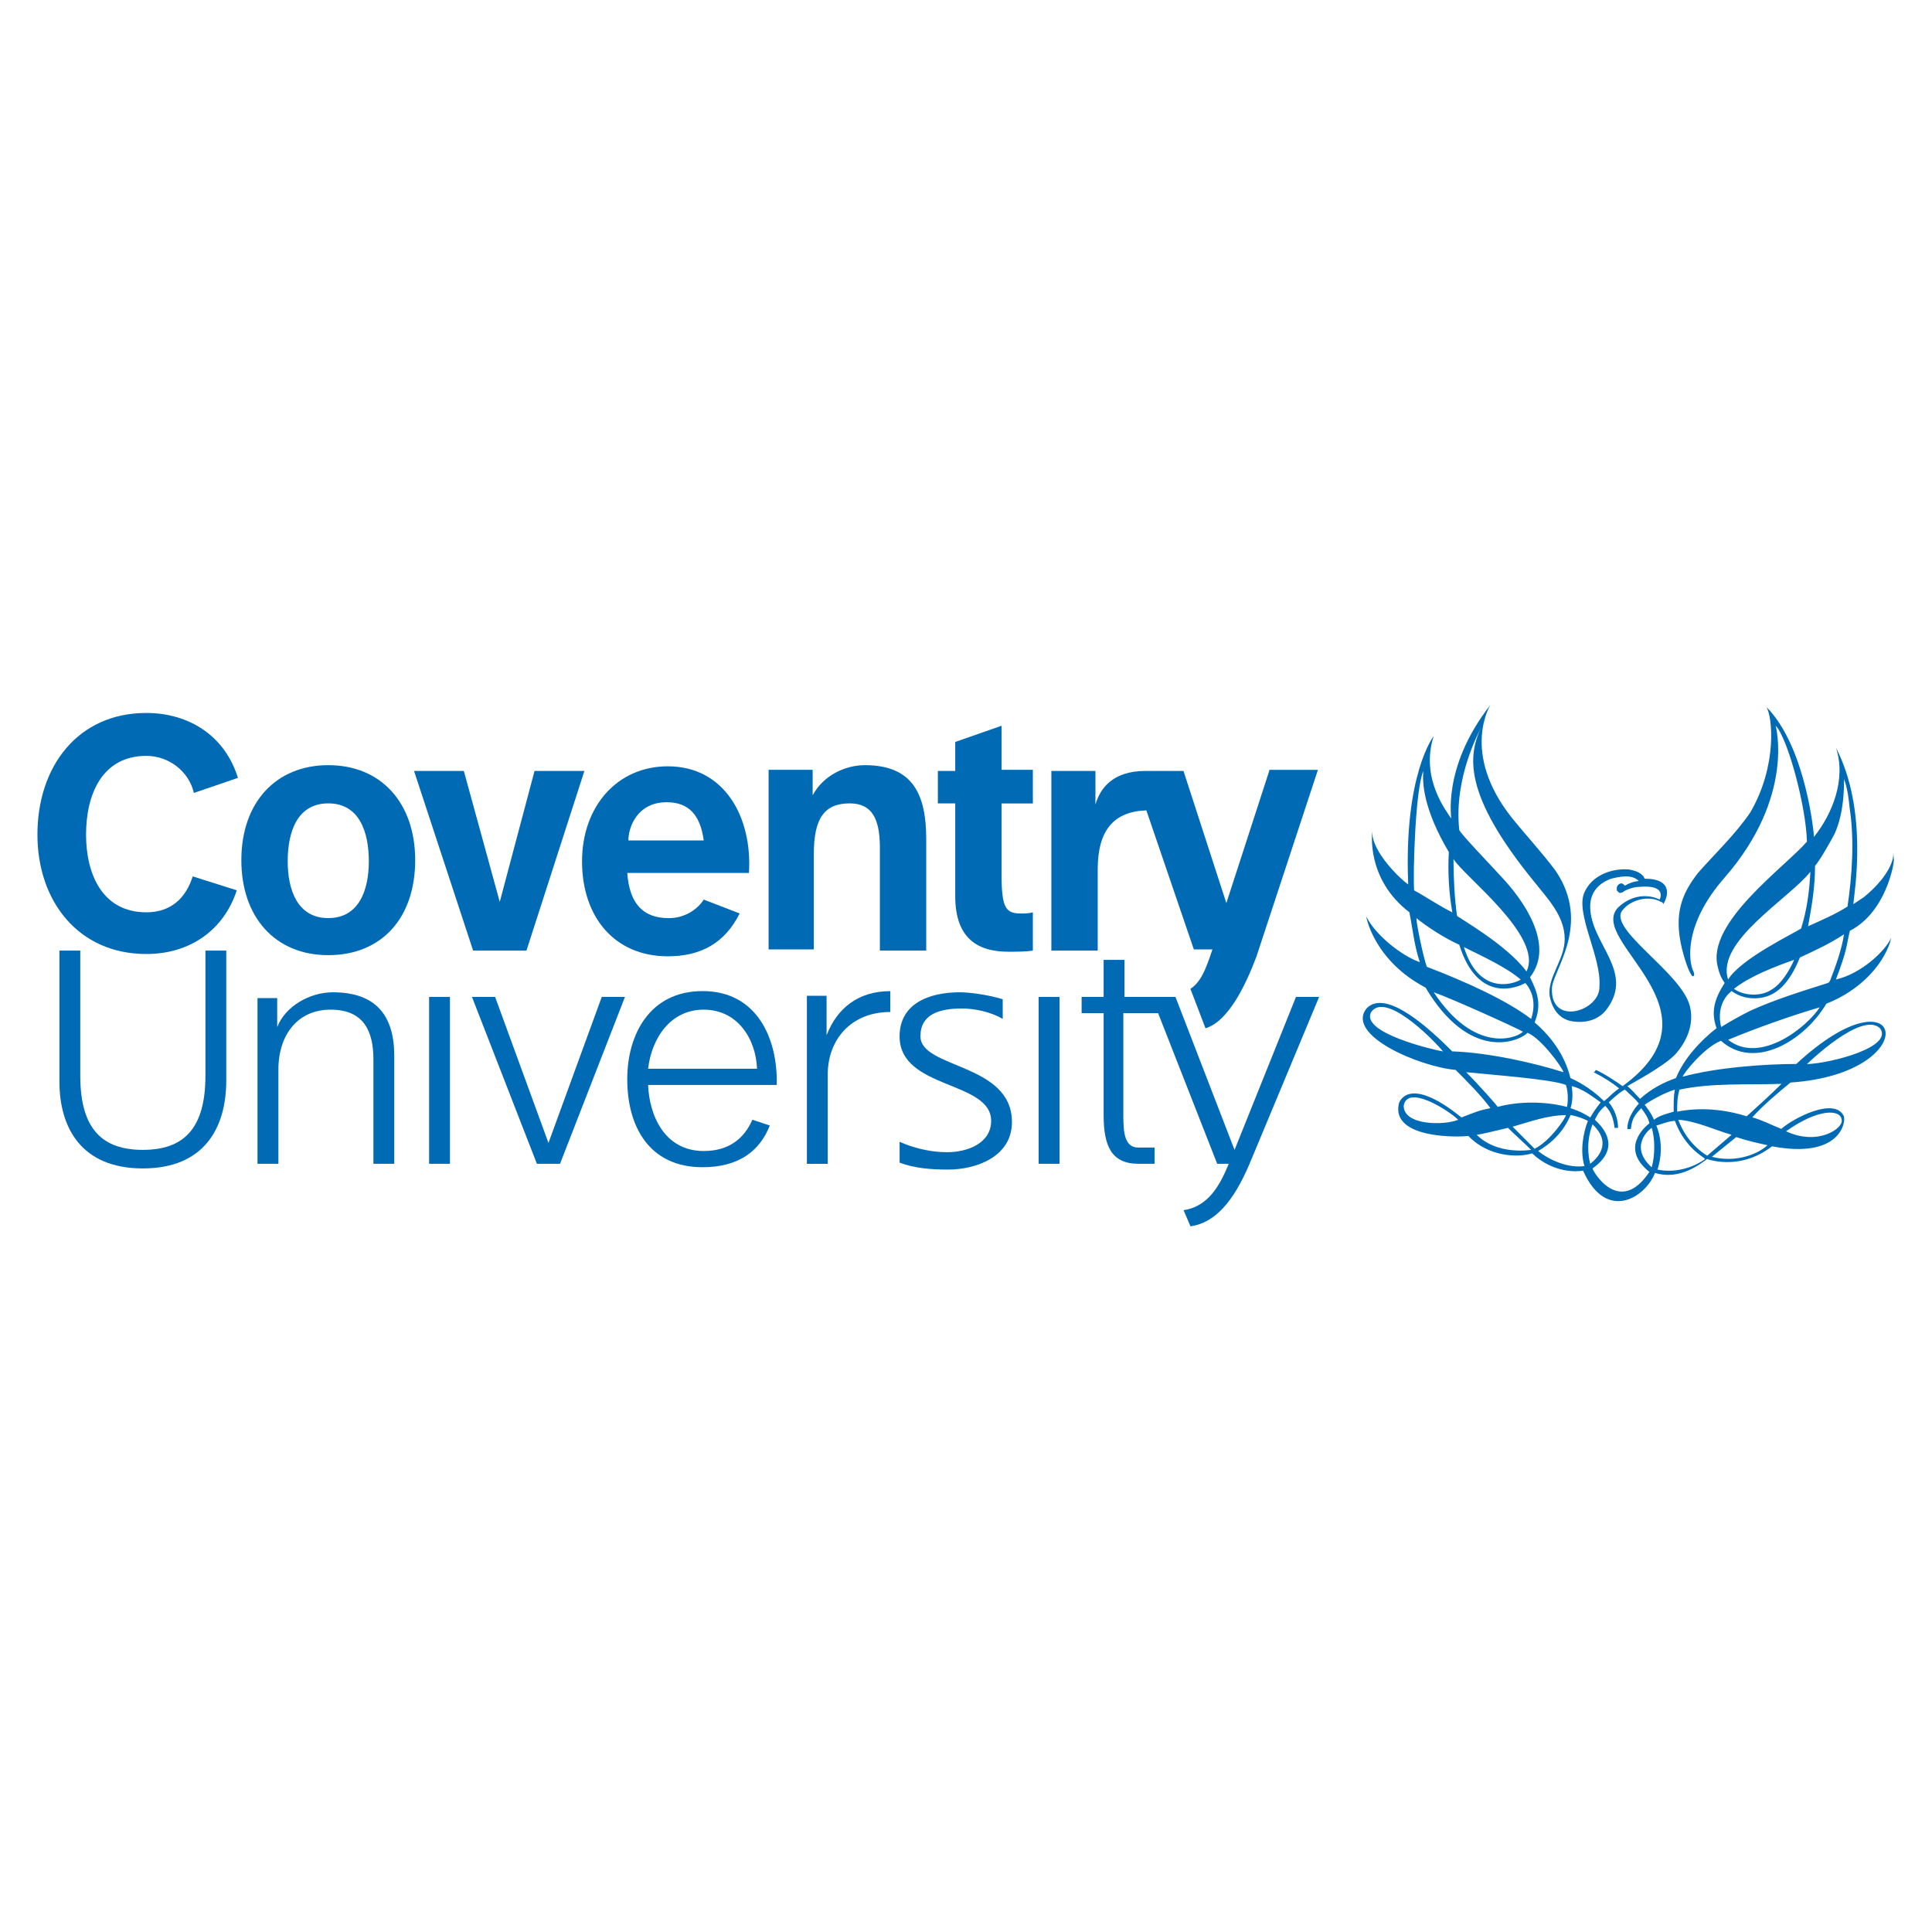 <?xml version="1.0" encoding="utf-8"?>
<!-- Generator: Adobe Illustrator 28.3.0, SVG Export Plug-In . SVG Version: 6.00 Build 0)  -->
<svg version="1.1" id="Layer_1" xmlns="http://www.w3.org/2000/svg" xmlns:xlink="http://www.w3.org/1999/xlink" x="0px" y="0px"
	 viewBox="0 0 400 400" style="enable-background:new 0 0 400 400;" xml:space="preserve">
<style type="text/css">
	.st0{fill:#006BB4;}
</style>
<g transform="matrix(1.248 0 0 1.248 -39.451 -42.946)">
	<path class="st0" d="M86.07,161.35c-8.65,0-14.42,6.15-14.42,15.76c0,9.42,5.58,15.76,14.42,15.76s14.42-6.15,14.42-15.76
		C100.49,167.69,94.91,161.35,86.07,161.35 M86.07,186.72c-5.19,0-6.73-4.81-6.73-9.42c0-4.81,1.54-9.61,6.73-9.61
		c5.19,0,6.73,4.81,6.73,9.61C92.8,181.92,91.26,186.72,86.07,186.72"/>
	<polygon class="st0" points="110.1,192.11 118.95,192.11 128.56,162.31 120.29,162.31 114.52,184.03 108.56,162.31 100.3,162.31 	
		"/>
	<path class="st0" d="M55.31,228.25c10.19,0,13.84-6.73,13.84-14.61v-21.53h-3.46v20.76c0,8.84-3.65,12.3-10.38,12.3
		s-10.38-3.46-10.38-12.3v-20.76h-3.46v21.72C41.47,221.52,45.12,228.25,55.31,228.25"/>
	<rect x="102.8" y="199.8" class="st0" width="3.46" height="27.68"/>
	<polygon class="st0" points="120.68,227.48 124.52,227.48 135.29,199.8 131.44,199.8 122.6,224.02 113.75,199.8 109.91,199.8 	"/>
	<rect x="203.92" y="199.8" class="st0" width="3.46" height="27.68"/>
	<path class="st0" d="M166.62,192.11v-15.96c0-5.96,1.73-8.46,5.96-8.46c3.65,0,5,2.5,5,7.31v17.11h7.69v-18.46
		c0-7.31-2.11-12.3-10.19-12.3c-3.27,0-6.92,1.73-8.65,5v-4.23h-7.31v29.8h7.5"/>
	<path class="st0" d="M197.77,154.81l-7.69,2.69v4.81h-2.88v5.38h2.88v15.38c0,7.31,4.04,9.23,8.84,9.23c1.35,0,2.88,0,4.04-0.19
		v-6.34c-0.77,0.19-1.35,0.19-1.92,0.19c-2.5,0-3.27-0.77-3.27-6.34v-11.92h5.19v-5.58h-5.19V154.81"/>
	<path class="st0" d="M77.8,227.48v-16.15c0.19-5.38,3.27-9.42,8.65-9.42c5.58,0,7.11,3.65,7.11,8.27v17.3h3.46V209.6
		c0-6.54-2.88-10.57-10.19-10.57c-3.84,0-7.88,2.31-9.23,5.77v-4.81h-3.27v27.49H77.8"/>
	<path class="st0" d="M168.93,227.48v-14.8c0-5.77,3.84-10.38,10.38-10.38v-3.46c-5.38,0-8.84,2.88-10.57,7.31v-6.54h-3.27v27.88
		H168.93"/>
	<path class="st0" d="M184.31,206.33c0-3.65,3.08-4.61,6.92-4.61c2.11,0,4.81,0.58,6.73,1.73v-3.27c-2.5-0.77-5.58-1.15-7.11-1.15
		c-5.19,0-10,1.92-10,7.31c0,8.84,15.19,7.31,15.19,14.03c0,3.65-3.84,5.19-7.31,5.19c-2.88,0-5.77-0.77-7.88-1.73v3.46
		c2.5,0.96,5.38,1.15,8.07,1.15c4.61,0,10.57-2.11,10.57-7.88C199.5,210.75,184.31,211.72,184.31,206.33"/>
	<path class="st0" d="M238.91,227.48c-2.69,6.34-5.77,9.8-9.8,10.38l-1.15-2.69c4.23-0.58,6.15-4.42,7.5-7.69h-1.92l-9.8-24.99
		h-5.77v16.92c0,2.88,0.19,5.38,2.5,5.38h2.69v2.69h-2.69c-4.42,0-5.77-2.88-5.77-8.07v-16.92h-3.65v-2.69h3.65v-6.15h3.46v6.15
		h8.46l9.8,25.38l10.19-25.38h3.84L238.91,227.48"/>
	<path class="st0" d="M242.17,162.31l-7.11,21.92l-7.11-21.92h-6.34c-5.38,0-7.5,2.88-8.27,5.58v-5.58h-7.31v29.8h7.69v-13.46
		c0-6.54,2.69-9.61,8.07-9.8l7.88,23.07h3.08c-1.15,3.46-1.92,5.38-3.65,6.54l2.5,6.54c3.84-1.15,6.73-7.31,8.46-11.92l10.19-30.95
		h-8.07"/>
	<path class="st0" d="M63.58,179.8c-1.15,3.65-3.65,5.96-7.69,5.96c-7.31,0-10-6.34-10-12.88c0-6.73,2.69-13.07,10-13.07
		c3.84,0,7.11,2.69,7.88,6.15l7.31-2.5c-2.11-6.92-8.07-10.77-15.19-10.77c-11.34,0-18.07,8.84-18.07,20.19
		c0,10.96,6.73,19.8,18.07,19.8c7.31,0,12.88-4.04,15-10.57L63.58,179.8"/>
	<path class="st0" d="M148.36,183.65c-0.96,1.54-3.08,3.08-5.77,3.08c-4.23,0-6.54-2.31-6.92-7.5h20.19
		c0.58-9.23-4.04-17.69-13.46-17.69c-8.46,0-14.23,6.73-14.23,15.76c0,9.23,5.38,15.76,14.23,15.76c5.38,0,9.42-2.11,11.92-7.11
		L148.36,183.65 M142.21,167.5c3.65,0,5.58,2.11,6.15,6.34h-12.5C135.86,171.54,137.4,167.5,142.21,167.5"/>
	<path class="st0" d="M156.43,220.17c-1.35,3.08-3.84,5.19-8.07,5.19c-6.54,0-9.04-5.96-9.23-10.96h21.34
		c0.19-7.69-3.27-15.57-12.3-15.57c-8.84,0-12.5,7.31-12.5,14.61c0,7.88,3.65,14.61,12.5,14.61c5.77,0,9.42-2.5,11.15-6.92
		L156.43,220.17 M148.36,201.91c5.58,0,8.65,4.81,8.84,9.8h-18.07C139.71,206.72,142.78,201.91,148.36,201.91"/>
	<path class="st0" d="M336.18,196.91c1.92-5,1.73-5.58,2.31-8.07c5.96-3.08,7.31-10.96,7.31-11.73c-0.19-2.31,0-0.96-0.19-0.19
		c-0.58,2.31-2.88,4.81-4.81,6.34l-1.73,1.15c0.19-2.11,2.5-15.57-2.88-25.95c1.73,5.19-0.58,10.96-3.65,14.8
		c0-0.77-1.35-14.23-7.31-20.95l-0.58-0.58c0.96,1.35,1.92,9.61-2.69,17.49c-2.5,3.65-5.77,6.73-8.65,10
		c-2.69,3.46-4.04,6.73-2.69,12.5c0.38,1.54,1.15,4.04,1.73,4.61c0.38,0.19,0.38-0.38,0.19-0.77c-0.77-1.54-1.73-7.69,5.19-15.57
		c11.73-13.46,8.46-25.18,8.46-25.18c1.92,1.92,5,13.07,5.19,19.22c-3.65,4.23-16.73,13.46-14.8,20.76
		c0.19,0.96,0.58,1.92,1.15,2.69c-1.73,2.69-2.31,4.81-1.35,7.5c-2.69,2.11-5.38,5-6.73,8.27c-2.11,0.77-4.04,1.73-5.96,3.46
		c-0.77-0.77-1.35-1.54-2.11-2.11c0.58-0.38,5.77-3.08,7.88-5.19c1.92-2.11,3.27-5,2.5-8.07c-1.35-5.58-13.84-12.88-11.15-15.96
		c1.35-1.73,4.42-2.5,6.34-1.35c0.19,0,0.38,0.19,0.38,0.38c0.77-1.15,1.73-4.23-3.08-4.23c-0.38-0.96-1.54-1.35-2.69-1.54
		c-3.08-0.19-6.15,1.15-7.31,3.84c-1.54,3.46,2.88,10.77,2.5,15.57c0.19,4.04-8.07,6.73-7.88,0.38c0-2.88,6.73-10.57,0.58-19.61
		c-2.31-3.08-5-5.96-7.31-8.84c-8.46-10.77-3.46-18.65-3.46-18.65c-8.27,10.57-6.34,19.22-6.54,18.84
		c-0.58-0.96-5.19-6.54-2.88-13.65c0,0-5,6.34-4.23,24.61c-0.96-0.58-6.15-5.38-5.96-8.84c0,0-1.15,7.88,6.15,13.46
		c0.58,2.88,0.77,5.38,1.73,8.27c-2.88-0.96-7.31-4.42-8.84-7.5c-0.19-0.58,0.96,7.11,9.8,11.73c7.31,12.3,15.38,9.04,16.92,7.5
		c2.31,0.96,5.77,5.77,5.96,6.54c-4.81-1.54-12.5-3.27-18.46-3.46c-3.46-3.46-10.96-10.57-14.23-7.11
		c-3.46,4.42,8.65,9.61,14.8,10.19c1.73,1.73,4.23,4.23,5.77,6.34c-1.92,0.38-2.31,0.58-4.81,1.54c-9.04-7.31-10.38-2.31-10.38-2.31
		c-1.35,5.96,10.19,5.58,11.53,5.38c3.27,3.46,8.27,3.65,10.57,2.88c3.46,3.27,7.31,3.08,8.46,2.88c3.84,8.65,10.38,4.42,11.92,0.38
		c3.27,0.96,6.15-0.38,8.65-2.31c1.73,0.58,6.34,1.35,10.77-2.11c11.15,2.11,12.3-3.84,11.92-5c-1.54-3.27-8.46,0.38-10.38,2.11
		c-1.92-0.77-2.88-1.35-4.81-1.92c1.92-2.11,4.23-4.04,6.34-5.77c22.69-1.54,19.03-19.8,0.96-3.08c-5.19,0-13.26,0.58-18.84,2.11
		c0-0.38,3.46-4.81,6.34-5.96c5.58,5,13.84,0,17.49-6.15c5.38-2.11,9.23-6.15,10.57-10.19l0.19-0.77
		C344.45,192.11,340.41,195.95,336.18,196.91 M259.09,202.3c2.31-3.27,9.61,3.84,11.92,6.54
		C269.67,208.64,257.17,205.76,259.09,202.3 M264.48,217.87c0.58-3.65,7.5,0.77,9.04,2.31C271.2,221.14,264.48,221.14,264.48,217.87
		 M337.14,220.17c0.38,1.35-3.84,4.42-9.23,1.92C333.3,218.25,336.95,218.44,337.14,220.17 M343.49,204.99
		c2.31,3.08-7.88,5.77-12.11,5.96C331.38,210.95,340.41,202.1,343.49,204.99 M309.46,215.18c-0.19,1.15-0.19,1.73-0.19,3.65
		c-1.15,0.38-2.31,0.58-3.27,1.35c-0.38-0.96-0.96-1.73-1.54-2.5C304.46,217.68,306.96,215.95,309.46,215.18 M272.74,176.92
		c1.73,2.88,15,12.88,12.11,18.65c-3.27-4.42-11.15-8.84-11.53-9.23C272.93,183.46,272.74,180.19,272.74,176.92 M283.89,196.91
		c-0.38,0.38-6.73,3.27-9.42-5.38C277.55,193.07,281.39,194.8,283.89,196.91 M267.74,162.31c-0.19,1.92,0,6.34,4.23,13.46
		c-0.19,3.27,0,6.73,0.58,10c-2.31-1.15-4.23-2.5-6.34-3.65C266.01,179.23,266.4,165.38,267.74,162.31 M269.47,199.03
		c3.27,1.15,13.84,5.96,14.8,6.54C283.12,206.72,276.2,209.22,269.47,199.03 M285.62,203.45c-4.04-3.08-10.77-6.15-17.3-8.65
		c-0.58-1.54-1.73-7.11-1.73-8.07c1.92,1.54,4.61,3.27,7.11,4.42c3.08,9.8,9.61,7.11,10.96,6.34
		C286.01,199.03,286.39,201.14,285.62,203.45 M286.2,204.03c1.15-2.88,0.58-4.81-0.77-7.5c4.23-5.38-1.15-12.88-4.81-16.73
		c-1.92-2.11-6.73-7.11-6.92-7.69c-0.96-8.84,3.46-16.53,3.65-17.11c-2.11,4.61-3.27,10.96,8.84,25.76c2.11,2.69,5,5.58,5,9.42
		c0,3.46-2.88,6.34-2.5,9.42c0.38,2.11,1.54,3.84,3.65,4.23c2.31,0.38,4.42-0.19,5.77-1.92c4.81-6.34-2.69-10.96-2.69-17.11
		c0-2.31,1.35-3.84,3.46-4.61c1.54-0.38,3.46-0.77,4.61,0.38c-0.38,0-1.35,0.19-2.31,0.77c-0.19-0.19-0.38-0.38-0.58-0.38
		c-0.38,0-0.77,0.38-0.77,0.77v0.38c0.19,0.19,0.38,0.58,0.77,0.38c0.19,0,0.38-0.19,0.38-0.19c0.96-0.58,2.11-0.77,2.69-0.77
		c4.61-0.38,3.27,2.11,3.27,2.11s-3.46-1.92-6.92,1.35c-5.19,5.58,18.26,16.92,0.77,29.61c-0.77-0.58-3.08-2.11-4.42-2.69
		c-0.19,0.19-0.19,0.38-0.38,0.38c1.54,0.77,3.08,1.73,4.23,2.69c-1.15,0.77-1.54,1.35-2.5,2.11c-1.54-1.54-3.46-2.88-5.58-3.84
		C291.2,209.41,288.89,206.33,286.2,204.03 M292.35,214.6c1.73,0.38,3.46,1.73,4.81,2.69c-0.77,0.96-1.15,1.54-1.73,2.5
		c-0.96-0.58-1.54-0.96-3.27-1.54C292.54,217.1,292.54,215.75,292.35,214.6 M274.86,212.29c3.65,0.38,14.23,1.15,16.53,2.11
		c0.38,1.15,0.38,2.5,0.19,3.65c-3.65-0.96-8.07-0.96-11.53,0C280.24,218.06,276.59,214.02,274.86,212.29 M276.59,222.67
		c0.38,0,3.65-0.77,5.19-1.15c1.15,1.15,2.69,2.5,3.84,3.65C285.62,225.17,280.05,226.13,276.59,222.67 M282.55,221.33
		c2.69-0.77,5.77-1.92,8.84-1.92c0,0.38-2.5,4.23-5.19,5.58L282.55,221.33 M294.47,227.86c-2.69,0.38-5.77-0.96-7.69-2.5
		c4.04-2.31,5.19-5.58,5.38-5.96c1.15,0.19,2.11,0.58,2.88,0.96C294.27,222.29,293.7,225.37,294.47,227.86 M295.81,220.94
		c3.46,3.27,0.58,5.77-0.38,6.54C295.43,227.48,294.47,224.4,295.81,220.94 M295.81,228.25c4.61-3.27,2.11-6.54,0.38-8.07
		c0.38-0.77,0.77-1.54,1.73-2.31c0.96,0.96,1.35,2.11,1.54,3.65h0.58c0-1.54-0.58-3.08-1.54-4.23c0.58-0.58,2.11-1.92,2.69-2.11
		c0.77,0.77,1.54,1.35,2.31,2.31c0,0-1.92,1.92-1.92,4.23h0.58c0.19-1.15,0.19-1.92,1.73-3.46c0.58,0.77,1.15,1.54,1.35,2.5
		c-0.96,0.77-4.81,4.23,0,8.07C300.23,236.32,295.81,228.63,295.81,228.25 M305.62,228.06c-3.84-3.46-0.38-6.34,0-6.54
		C306.19,223.25,306.19,226.13,305.62,228.06 M306.58,228.44c0.77-2.31,0.77-5-0.19-7.31c0.19,0,2.11-0.77,3.08-0.77
		c1.73,4.61,4.81,5.96,5,6.34C312.34,228.25,309.27,229.02,306.58,228.44 M314.84,226.13c0,0-3.27-1.73-4.81-5.96
		c2.88,0.19,6.15,1.73,8.84,2.5L314.84,226.13 M324.84,224.4c-1.92,1.73-5.58,2.88-9.23,1.92l4.04-3.27
		C321.38,223.64,323.11,224.02,324.84,224.4 M327.15,214.22c-1.73,1.73-3.84,3.65-5.77,5.38c-3.65-1.15-7.69-1.54-11.53-0.77
		c0-1.35,0-2.31,0.38-3.65C315.61,214.02,321.76,214.41,327.15,214.22 M332.72,178.07c0.96-1.15,2.88-4.61,3.27-5.38
		c1.54-3.46,1.54-7.5,1.54-9.04c0.58,1.54,0.77,3.27,0.96,5c0.77,5.19,0.38,10.96-0.38,16.15c-2.11,1.35-4.42,2.31-6.54,3.27
		C332.15,184.8,332.72,181.73,332.72,178.07 M331.95,179.03c-0.19,3.46-0.58,6.34-1.54,9.42c-1.15,0.77-10,5-12.11,8.46
		C316.19,190.57,328.49,183.46,331.95,179.03 M329.26,193.64c-0.77,1.73-2.11,4.04-3.84,5c-1.73,1.15-4.61,0.96-6.15-0.19
		C321.96,196.34,325.99,194.8,329.26,193.64 M318.3,206.91c4.61-1.92,10.57-4.04,15.19-5.38
		C331.57,204.6,323.69,211.14,318.3,206.91 M334.84,197.49c-4.23,1.35-8.65,2.69-12.88,4.61c-1.54,0.77-3.27,1.73-4.81,2.69
		c-0.58-2.31,0-4.61,1.73-5.96c1.35,0.96,2.88,1.35,4.61,1.15c3.46-0.38,5.38-3.46,6.73-6.73c2.5-1.15,5-2.31,7.31-3.84
		c-0.38,2.5-1.35,5.19-2.31,7.69C335.03,197.3,335.22,197.3,334.84,197.49"/>
</g>
</svg>
